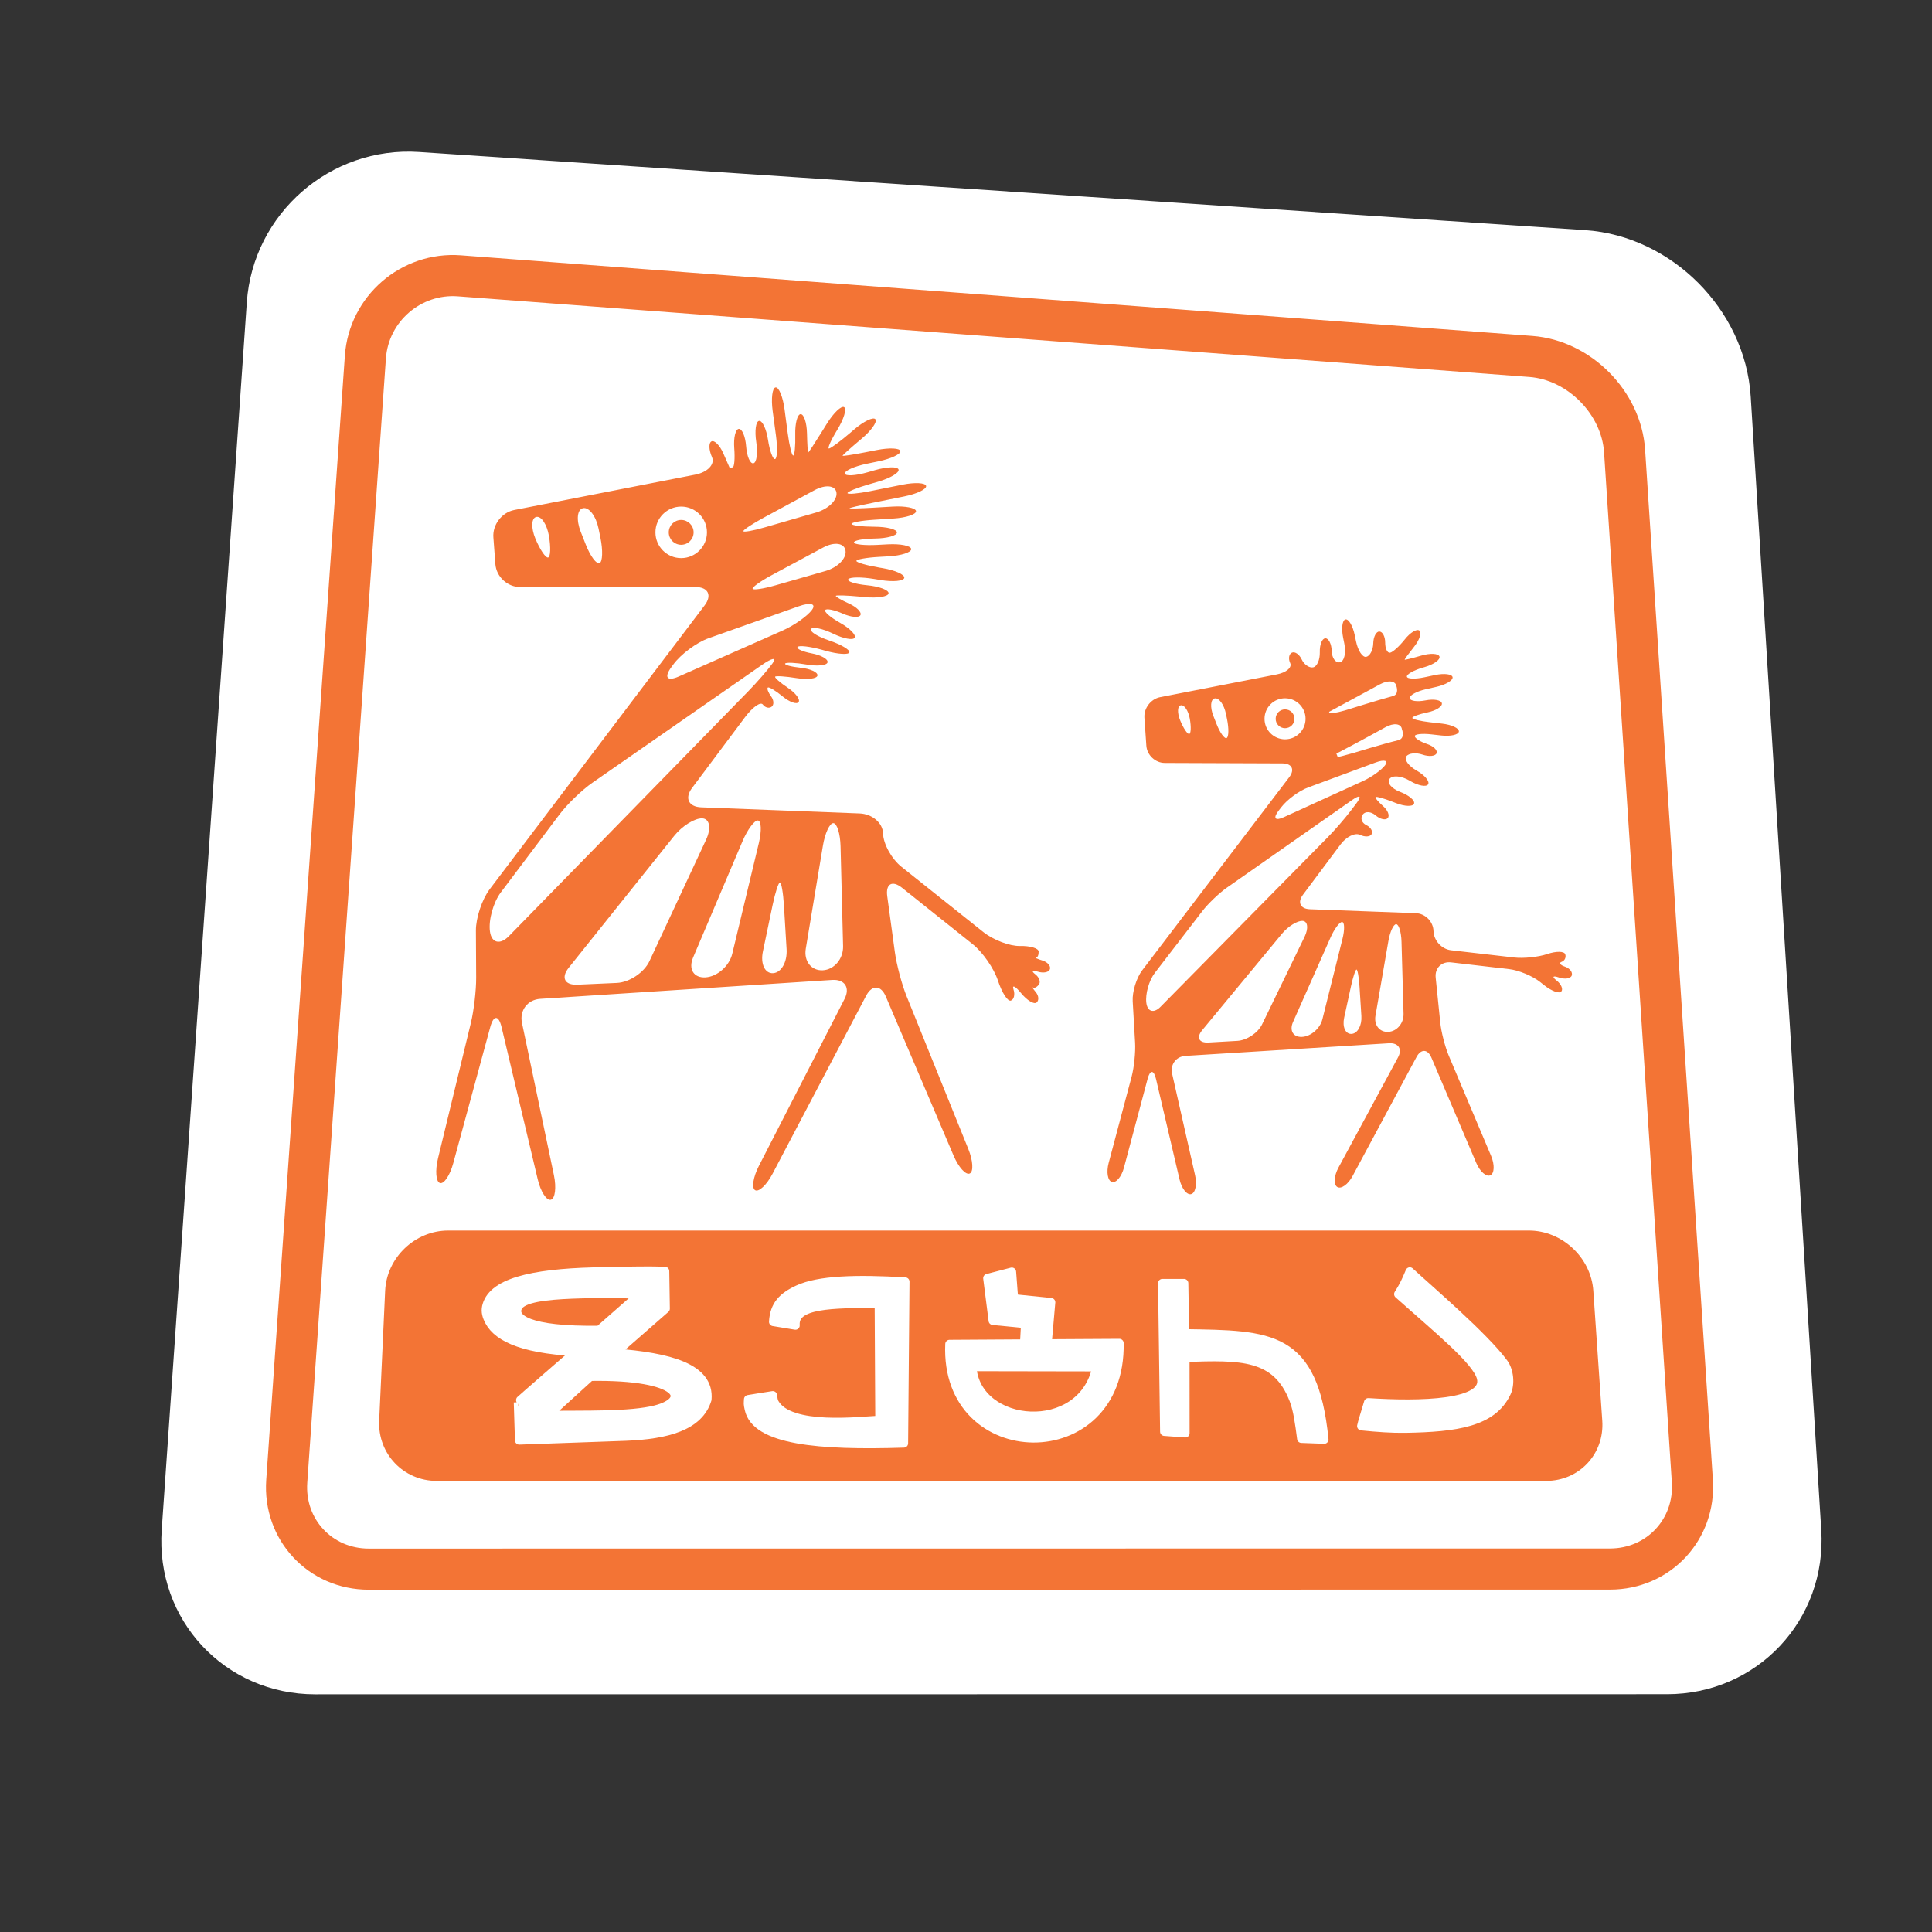 <?xml version="1.0" encoding="UTF-8" standalone="no"?>
<!DOCTYPE svg PUBLIC "-//W3C//DTD SVG 1.1//EN" "http://www.w3.org/Graphics/SVG/1.1/DTD/svg11.dtd">
<svg xmlns="http://www.w3.org/2000/svg" xmlns:xlink="http://www.w3.org/1999/xlink" version="1.1" width="708.661pt" height="708.661pt" viewBox="0 0 708.661 708.661">
<rect x="0" y="0" width="708.661" height="708.661" fill="#333333" stroke="none"/>
<g enable-background="new">
<g id="Layer-1" data-name="Layer 1">
<clipPath id="cp0">
<path transform="matrix(1,0,0,-1,0,708.661)" d="M 0 708.661 L 708.661 708.661 L 708.661 0 L 0 0 Z "/>
</clipPath>
<g clip-path="url(#cp0)">
<path transform="matrix(1,0,0,-1,106.658,112.002)" d="M 0 0 C 1.64 23.65 22.333 41.701 45.988 40.117 L 473.687 11.461 C 497.339 9.877 517.897 -10.778 519.371 -34.439 L 545.258 -450.25 C 546.73 -473.909 528.539 -493.271 504.833 -493.273 L 8.901 -493.312 C -14.806 -493.314 -32.859 -473.965 -31.219 -450.317 Z " fill="#ffffff" fill-rule="evenodd"/>
<path transform="matrix(1,0,0,-1,106.658,112.002)" stroke-width="32.327" stroke-linecap="butt" stroke-miterlimit="10" stroke-linejoin="miter" fill="none" stroke="#ffffff" d="M 0 0 C 1.64 23.65 22.333 41.701 45.988 40.117 L 473.687 11.461 C 497.339 9.877 517.897 -10.778 519.371 -34.439 L 545.258 -450.25 C 546.73 -473.909 528.539 -493.271 504.833 -493.273 L 8.901 -493.312 C -14.806 -493.314 -32.859 -473.965 -31.219 -450.317 L 0 0 Z "/>
<path transform="matrix(1,0,0,-1,134.023,130.997)" stroke-width="15.086" stroke-linecap="butt" stroke-miterlimit="10" stroke-linejoin="miter" fill="none" stroke="#f37435" d="M 0 0 C 1.241 17.737 16.762 31.156 34.49 29.822 L 427.514 .246 C 445.244 -1.088 460.705 -16.696 461.873 -34.437 L 486.736 -412.269 C 487.902 -430.009 474.312 -444.526 456.532 -444.528 L 1.233 -444.565 C -16.547 -444.567 -30.079 -430.057 -28.84 -412.32 L 0 0 Z "/>
<path transform="matrix(1,0,0,-1,141.274,473.457)" d="M 0 0 C .558 12.15 10.965 22.092 23.129 22.092 L 419.52 22.092 C 431.684 22.092 442.319 12.163 443.153 .028 L 446.44 -47.678 C 447.276 -59.811 438.007 -69.739 425.846 -69.739 L 18.913 -69.739 C 6.75 -69.739 -2.746 -59.798 -2.187 -47.647 Z " fill="#f37435" fill-rule="evenodd"/>
<path transform="matrix(1,0,0,-1,180.971,197.091)" d="M 0 0 C -.345 4.625 3.099 9.135 7.651 10.026 L 74.032 22.989 C 78.584 23.876 81.349 26.779 80.179 29.437 C 79.006 32.094 78.937 34.684 80.028 35.193 C 81.116 35.702 83.056 33.727 84.338 30.807 C 85.618 27.885 86.67 25.486 86.674 25.476 C 86.679 25.467 87.176 25.553 87.782 25.672 C 88.388 25.79 88.644 28.969 88.351 32.734 C 88.06 36.501 88.81 39.667 90.021 39.77 C 91.232 39.872 92.443 36.98 92.713 33.342 C 92.982 29.706 94.18 26.919 95.379 27.152 C 96.575 27.385 97.045 30.906 96.422 34.975 C 95.799 39.046 96.265 42.522 97.456 42.701 C 98.65 42.882 100.129 39.742 100.743 35.723 C 101.357 31.706 102.514 28.547 103.314 28.704 C 104.113 28.859 104.264 32.747 103.65 37.344 L 102.445 46.328 C 101.831 50.925 102.312 54.82 103.514 54.981 C 104.719 55.143 106.2 51.516 106.809 46.917 L 107.965 38.184 C 108.572 33.587 109.486 29.906 109.995 30.008 C 110.503 30.107 110.833 33.551 110.727 37.661 C 110.622 41.77 111.514 45.152 112.71 45.175 C 113.906 45.199 114.951 42.023 115.036 38.117 C 115.12 34.212 115.318 31.042 115.475 31.075 C 115.635 31.109 117.768 34.357 120.219 38.294 L 122.354 41.725 C 124.807 45.66 127.645 48.365 128.662 47.731 C 129.682 47.098 128.552 43.367 126.154 39.443 C 123.757 35.521 122.402 32.428 123.145 32.572 C 123.887 32.717 127.376 35.305 130.899 38.322 L 132.32 39.54 C 135.843 42.557 139.356 44.251 140.125 43.305 C 140.897 42.361 138.621 39.148 135.069 36.165 L 134.503 35.691 C 130.951 32.71 128.065 30.113 128.091 29.922 C 128.117 29.73 131.863 30.299 136.414 31.187 L 140.716 32.027 C 145.267 32.915 149.123 32.732 149.282 31.62 C 149.44 30.508 145.856 28.827 141.315 27.885 L 136.957 26.98 C 132.417 26.036 128.811 24.426 128.945 23.4 C 129.078 22.374 132.837 22.583 137.294 23.864 L 139.966 24.633 C 144.423 25.913 148.321 26.012 148.629 24.848 C 148.938 23.687 145.543 21.685 141.087 20.398 L 137.873 19.471 C 133.416 18.187 129.826 16.719 129.891 16.213 C 129.957 15.706 133.731 16.038 138.278 16.95 L 150.088 19.316 C 154.636 20.228 158.523 20.012 158.728 18.838 C 158.933 17.663 155.381 15.95 150.836 15.032 L 138.849 12.607 C 134.304 11.689 130.6 10.81 130.619 10.655 C 130.639 10.5 134.442 10.588 139.074 10.855 L 146.5 11.28 C 151.129 11.545 154.97 10.786 155.032 9.595 C 155.093 8.401 151.358 7.187 146.729 6.896 L 139.656 6.45 C 135.029 6.159 131.3 5.467 131.371 4.916 C 131.445 4.362 135.235 3.901 139.796 3.89 C 144.356 3.881 148.063 2.927 148.032 1.769 C 148.002 .612 144.401 -.381 140.033 -.437 C 135.662 -.494 132.167 -1.142 132.266 -1.881 C 132.363 -2.618 136.231 -3.019 140.862 -2.771 L 144.731 -2.565 C 149.362 -2.317 153.2 -3.101 153.261 -4.308 C 153.321 -5.513 149.58 -6.711 144.951 -6.97 L 141.44 -7.168 C 136.809 -7.427 133.082 -8.103 133.158 -8.672 C 133.233 -9.243 137.037 -10.336 141.612 -11.105 L 142.804 -11.306 C 147.377 -12.073 150.94 -13.676 150.72 -14.868 C 150.5 -16.06 146.578 -16.418 142 -15.661 L 139.597 -15.265 C 135.022 -14.508 130.787 -14.547 130.188 -15.349 C 129.589 -16.153 132.718 -17.157 137.143 -17.586 C 141.567 -18.012 145.082 -19.344 144.955 -20.545 C 144.826 -21.745 140.944 -22.37 136.328 -21.93 L 134.388 -21.747 C 129.77 -21.31 125.826 -21.174 125.621 -21.45 C 125.417 -21.724 127.576 -22.997 130.423 -24.282 C 133.268 -25.564 135.166 -27.476 134.643 -28.527 C 134.119 -29.581 131.192 -29.331 128.136 -27.976 C 125.083 -26.62 122.195 -26.032 121.718 -26.669 C 121.242 -27.305 123.714 -29.428 127.212 -31.383 C 130.712 -33.34 133.106 -35.781 132.535 -36.809 C 131.964 -37.837 128.402 -37.174 124.619 -35.333 C 120.837 -33.493 117.199 -32.712 116.533 -33.6 C 115.87 -34.49 118.874 -36.404 123.208 -37.855 C 127.542 -39.307 130.854 -41.262 130.57 -42.199 C 130.283 -43.137 126.395 -42.885 121.928 -41.639 L 120.606 -41.27 C 116.139 -40.025 112.077 -39.551 111.579 -40.217 C 111.079 -40.885 113.443 -41.947 116.829 -42.579 C 120.216 -43.212 122.807 -44.675 122.585 -45.831 C 122.363 -46.986 118.921 -47.365 114.936 -46.671 C 110.952 -45.977 107.391 -45.809 107.027 -46.298 C 106.663 -46.788 109.238 -47.484 112.751 -47.846 C 116.264 -48.208 119.02 -49.477 118.878 -50.665 C 118.736 -51.854 115.281 -52.294 111.202 -51.639 C 107.12 -50.986 103.588 -50.755 103.351 -51.124 C 103.113 -51.494 105.223 -53.335 108.042 -55.216 C 110.859 -57.095 112.624 -59.438 111.96 -60.419 C 111.296 -61.397 108.643 -60.462 106.066 -58.337 C 103.488 -56.21 101.057 -54.759 100.665 -55.113 C 100.275 -55.464 100.808 -56.906 101.853 -58.315 C 102.896 -59.725 102.988 -61.447 102.055 -62.143 C 101.124 -62.839 99.678 -62.477 98.842 -61.337 C 98.008 -60.197 95.051 -62.304 92.273 -66.018 L 72.858 -91.963 C 70.078 -95.676 71.597 -98.861 76.231 -99.04 L 134.337 -101.284 C 138.972 -101.463 142.841 -104.76 142.933 -108.609 C 143.028 -112.458 146.071 -117.973 149.698 -120.865 L 179.743 -144.811 C 183.37 -147.701 189.402 -149.994 193.145 -149.905 C 196.891 -149.817 199.979 -150.735 200.009 -151.948 C 200.042 -153.16 199.611 -154.162 199.055 -154.172 C 198.497 -154.185 199.561 -154.662 201.419 -155.235 C 203.274 -155.808 204.505 -157.222 204.152 -158.379 C 203.798 -159.534 201.822 -159.963 199.762 -159.33 C 197.701 -158.696 197.236 -159.105 198.725 -160.237 C 200.214 -161.37 200.831 -163.082 200.093 -164.043 C 199.356 -165.002 198.365 -165.493 197.893 -165.133 C 197.421 -164.776 197.915 -165.553 198.99 -166.864 C 200.065 -168.174 200.178 -169.87 199.238 -170.635 C 198.3 -171.398 195.764 -169.872 193.604 -167.241 C 191.445 -164.612 190.178 -163.987 190.788 -165.853 C 191.4 -167.719 190.956 -169.553 189.801 -169.931 C 188.648 -170.308 186.523 -167.01 185.077 -162.603 L 185.055 -162.536 C 183.609 -158.129 179.463 -152.155 175.838 -149.261 L 149.925 -128.574 C 146.3 -125.682 143.847 -127.074 144.474 -131.669 L 147.263 -152.134 C 147.89 -156.728 149.823 -164.006 151.563 -168.308 L 174.198 -224.33 C 175.937 -228.629 176.178 -232.69 174.734 -233.351 C 173.293 -234.013 170.627 -231.065 168.808 -226.797 L 143.955 -168.441 C 142.138 -164.174 138.886 -164.041 136.727 -168.146 L 102.404 -233.44 C 100.247 -237.543 97.37 -240.26 96.014 -239.478 C 94.659 -238.694 95.282 -234.677 97.398 -230.549 L 128.817 -169.31 C 130.934 -165.183 128.88 -162.051 124.251 -162.351 L 17.17 -169.29 C 12.541 -169.59 9.534 -173.549 10.487 -178.088 L 22.208 -233.976 C 23.161 -238.515 22.652 -242.562 21.081 -242.969 C 19.508 -243.377 17.344 -240.019 16.273 -235.506 L 3.015 -179.702 C 1.944 -175.189 .071 -175.159 -1.144 -179.635 L -14.726 -229.603 C -15.941 -234.077 -18.142 -237.336 -19.614 -236.842 C -21.086 -236.349 -21.394 -232.259 -20.301 -227.752 L -8.256 -178.126 C -7.161 -173.62 -6.289 -166.138 -6.315 -161.5 L -6.409 -144.252 C -6.435 -139.615 -4.164 -132.794 -1.364 -129.098 L 77.491 -24.954 C 80.291 -21.256 78.787 -18.232 74.149 -18.232 L 9.791 -18.234 C 5.153 -18.234 1.075 -14.452 .731 -9.825 Z M 68.888 -2.731 C 71.401 -2.731 73.446 -.692 73.446 1.828 C 73.446 4.343 71.401 6.379 68.888 6.379 C 66.373 6.379 64.332 4.343 64.332 1.828 C 64.332 -.692 66.373 -2.731 68.888 -2.731 M 68.888 -7.623 C 74.106 -7.623 78.343 -3.392 78.343 1.828 C 78.343 7.043 74.106 11.278 68.888 11.278 C 63.673 11.278 59.44 7.043 59.44 1.828 C 59.44 -3.392 63.673 -7.623 68.888 -7.623 M 15.405 -.468 C 17.045 -4.429 19.131 -7.552 20.043 -7.405 C 20.954 -7.261 21.103 -3.685 20.374 .539 C 19.644 4.763 17.558 7.886 15.737 7.478 C 13.915 7.071 13.767 3.496 15.405 -.468 M 32.909 10.7 C 35.094 11.135 37.641 7.776 38.572 3.233 L 39.275 -.196 C 40.204 -4.741 40.066 -8.909 38.964 -9.461 C 37.865 -10.013 35.574 -6.935 33.874 -2.621 L 32.029 2.06 C 30.327 6.375 30.723 10.263 32.909 10.7 M 91.678 2.302 C 91.786 2.836 95.211 5.08 99.29 7.284 L 117.762 17.273 C 121.841 19.48 125.479 19.073 125.848 16.37 C 126.214 13.666 122.869 10.401 118.413 9.112 L 99.583 3.67 C 95.127 2.381 91.571 1.765 91.678 2.302 M 102.187 -13.825 C 98.101 -16.021 94.907 -18.288 95.088 -18.866 C 95.269 -19.443 99.066 -18.87 103.523 -17.592 L 121.837 -12.345 C 126.296 -11.067 129.595 -7.711 129.169 -4.886 C 128.744 -2.058 125.053 -1.543 120.966 -3.737 Z M 66 -46.639 C 68.737 -42.895 74.552 -38.564 78.924 -37.014 L 111.962 -25.305 C 116.333 -23.756 118.529 -24.355 116.841 -26.637 C 115.154 -28.919 110.303 -32.322 106.062 -34.202 L 67.985 -51.059 C 63.744 -52.936 62.513 -51.408 65.25 -47.665 Z M -1.252 -144.621 C -.66 -148.843 2.476 -149.58 5.717 -146.263 L 93.484 -56.473 C 96.726 -53.156 100.736 -48.544 102.398 -46.221 C 104.059 -43.9 102.301 -44.165 98.493 -46.811 L 36.314 -90.019 C 32.506 -92.666 27.107 -97.864 24.316 -101.568 L 2.748 -130.214 C -.043 -133.919 -1.843 -140.401 -1.252 -144.621 M 76.603 -103.085 C 73.862 -102.98 69.248 -105.857 66.352 -109.478 L 27.633 -157.883 C 24.734 -161.506 26.157 -164.299 30.788 -164.094 L 45.277 -163.448 C 49.908 -163.241 55.304 -159.633 57.263 -155.431 L 78.021 -110.921 C 79.983 -106.717 79.343 -103.191 76.603 -103.085 M 97.002 -103.861 C 95.719 -103.801 93.185 -107.243 91.37 -111.512 L 73.259 -154.127 C 71.444 -158.396 73.494 -161.672 77.81 -161.409 C 82.129 -161.144 86.547 -157.239 87.629 -152.731 L 97.368 -112.171 C 98.45 -107.663 98.286 -103.922 97.002 -103.861 M 102.601 -159.87 C 99.594 -160.043 97.911 -156.47 98.859 -151.931 L 102.422 -134.873 C 103.37 -130.335 104.577 -126.615 105.107 -126.606 C 105.635 -126.6 106.297 -130.382 106.579 -135.011 L 107.555 -151.14 C 107.835 -155.769 105.607 -159.698 102.601 -159.87 M 124.695 -104.846 C 123.354 -104.82 121.632 -108.542 120.874 -113.117 L 114.592 -150.905 C 113.831 -155.481 116.645 -159.036 120.848 -158.806 C 125.05 -158.577 128.393 -154.595 128.277 -149.959 L 127.348 -113.322 C 127.229 -108.687 126.035 -104.872 124.695 -104.846 " fill="#f37435" fill-rule="evenodd"/>
<path transform="matrix(1,0,0,-1,518.756,237.14)" d="M 0 0 C -1.968 -2.483 -3.558 -4.649 -3.537 -4.817 C -3.513 -4.983 -.778 -4.321 2.543 -3.345 C 5.864 -2.371 8.879 -2.522 9.243 -3.679 C 9.607 -4.838 7.17 -6.575 3.827 -7.539 L 3.159 -7.733 C -.183 -8.696 -2.823 -10.187 -2.709 -11.045 C -2.595 -11.905 .282 -12.017 3.685 -11.297 L 7.605 -10.467 C 11.008 -9.748 13.911 -10.112 14.058 -11.276 C 14.202 -12.441 11.545 -14.021 8.151 -14.788 L 4.254 -15.67 C .862 -16.435 -1.802 -17.913 -1.662 -18.952 C -1.524 -19.991 1.093 -20.353 4.151 -19.758 C 7.209 -19.163 9.896 -19.646 10.122 -20.831 C 10.347 -22.017 7.978 -23.517 4.858 -24.163 C 1.737 -24.808 -.765 -25.723 -.703 -26.198 C -.64 -26.669 2.239 -27.381 5.696 -27.775 L 10.293 -28.301 C 13.75 -28.697 16.48 -29.993 16.364 -31.18 C 16.247 -32.37 13.325 -33.023 9.868 -32.633 L 6.286 -32.23 C 2.83 -31.84 .086 -32.152 .187 -32.924 C .289 -33.695 2.319 -34.971 4.698 -35.76 C 7.077 -36.546 8.642 -38.081 8.174 -39.169 C 7.709 -40.258 5.379 -40.473 3 -39.648 C .618 -38.824 -2.043 -39.115 -2.918 -40.298 C -3.793 -41.482 -2.088 -43.824 .868 -45.503 C 3.827 -47.184 5.724 -49.449 5.084 -50.537 C 4.444 -51.626 1.47 -51.072 -1.528 -49.307 L -1.731 -49.186 C -4.726 -47.421 -8.03 -47.137 -9.069 -48.557 C -10.11 -49.977 -8.347 -52.126 -5.155 -53.335 C -1.961 -54.542 .323 -56.477 -.08 -57.636 C -.481 -58.794 -3.461 -58.707 -6.7 -57.44 L -7.911 -56.968 C -11.151 -55.703 -13.976 -54.919 -14.187 -55.227 C -14.4 -55.535 -13.161 -57.026 -11.435 -58.539 C -9.709 -60.052 -8.933 -62.026 -9.713 -62.925 C -10.493 -63.824 -12.506 -63.378 -14.187 -61.936 C -15.868 -60.492 -17.997 -60.378 -18.92 -61.677 C -19.844 -62.979 -19.265 -64.692 -17.633 -65.483 C -16.002 -66.272 -15.101 -67.767 -15.627 -68.802 C -16.155 -69.836 -18.077 -69.964 -19.9 -69.084 C -21.724 -68.205 -24.917 -69.765 -26.999 -72.552 L -40.837 -91.069 C -42.919 -93.855 -41.779 -96.241 -38.303 -96.37 L .573 -97.821 C 4.049 -97.95 6.965 -100.902 7.054 -104.379 C 7.142 -107.857 10.041 -111.025 13.497 -111.421 L 36.665 -114.081 C 40.122 -114.477 45.583 -113.902 48.802 -112.801 C 52.02 -111.699 54.977 -111.734 55.371 -112.876 C 55.763 -114.016 55.182 -115.266 54.076 -115.654 C 52.968 -116.04 53.505 -116.839 55.268 -117.432 C 57.029 -118.025 58.156 -119.469 57.772 -120.641 C 57.386 -121.813 55.259 -122.152 53.042 -121.393 C 50.826 -120.635 50.419 -121.113 52.141 -122.453 C 53.863 -123.796 54.673 -125.632 53.942 -126.535 C 53.212 -127.44 50.386 -126.408 47.662 -124.244 L 46.106 -123.009 C 43.382 -120.846 38.329 -118.747 34.872 -118.344 L 13.493 -115.861 C 10.038 -115.458 7.5 -117.962 7.851 -121.421 L 9.53 -137.906 C 9.881 -141.365 11.278 -146.819 12.631 -150.024 L 28.174 -186.827 C 29.527 -190.031 29.415 -193.234 27.926 -193.947 C 26.435 -194.66 24.101 -192.624 22.736 -189.424 L 6.297 -150.815 C 4.935 -147.614 2.474 -147.502 .828 -150.567 L -22.618 -194.223 C -24.262 -197.288 -26.782 -199.104 -28.215 -198.26 C -29.646 -197.415 -29.467 -194.221 -27.814 -191.161 L -5.957 -150.701 C -4.304 -147.638 -5.793 -145.311 -9.263 -145.526 L -83.899 -150.157 C -87.37 -150.373 -89.584 -153.325 -88.816 -156.718 L -80.401 -193.93 C -79.634 -197.322 -80.278 -200.44 -81.832 -200.861 C -83.388 -201.281 -85.308 -198.852 -86.101 -195.466 L -94.737 -158.605 C -95.53 -155.22 -96.911 -155.198 -97.806 -158.56 L -106.484 -191.148 C -107.381 -194.507 -109.374 -196.872 -110.919 -196.4 C -112.462 -195.928 -112.993 -192.792 -112.098 -189.43 L -103.665 -157.735 C -102.771 -154.375 -102.204 -148.782 -102.404 -145.311 L -103.279 -130.143 C -103.482 -126.669 -101.922 -121.563 -99.814 -118.796 L -45.852 -47.93 C -43.744 -45.163 -44.867 -42.887 -48.346 -42.874 L -91.517 -42.71 C -94.995 -42.695 -98.038 -39.846 -98.275 -36.376 L -98.984 -26.096 C -99.224 -22.627 -96.624 -19.243 -93.211 -18.577 L -50.356 -10.22 C -46.941 -9.554 -44.762 -7.692 -45.51 -6.082 C -46.26 -4.472 -45.971 -2.748 -44.869 -2.25 C -43.768 -1.752 -42.152 -2.879 -41.277 -4.754 C -40.402 -6.629 -38.518 -7.929 -37.092 -7.644 C -35.665 -7.36 -34.564 -4.853 -34.648 -2.08 C -34.73 .696 -33.809 2.987 -32.6 3.011 C -31.394 3.034 -30.348 .937 -30.279 -1.651 C -30.21 -4.239 -28.859 -6.099 -27.277 -5.784 C -25.695 -5.47 -24.961 -2.42 -25.642 .989 L -26.101 3.287 C -26.784 6.698 -26.394 9.689 -25.232 9.935 C -24.073 10.181 -22.545 7.597 -21.838 4.189 L -21.357 1.871 C -20.65 -1.534 -18.963 -4.082 -17.609 -3.787 C -16.256 -3.493 -15.103 -1.276 -15.045 1.14 C -14.989 3.556 -13.98 5.517 -12.804 5.498 C -11.627 5.478 -10.664 3.642 -10.666 1.418 C -10.666 -.806 -9.855 -2.47 -8.864 -2.278 C -7.873 -2.086 -5.44 .121 -3.459 2.627 C -1.476 5.131 .918 6.582 1.862 5.849 C 2.806 5.114 1.968 2.483 0 0 M -47.393 -29.967 C -45.484 -29.967 -43.943 -28.422 -43.943 -26.517 C -43.943 -24.605 -45.484 -23.06 -47.393 -23.06 C -49.3 -23.06 -50.839 -24.605 -50.839 -26.517 C -50.839 -28.422 -49.3 -29.967 -47.393 -29.967 M -47.4 -34.042 C -43.245 -34.042 -39.876 -30.68 -39.876 -26.519 C -39.876 -22.357 -43.245 -18.993 -47.4 -18.993 C -51.559 -18.993 -54.927 -22.357 -54.927 -26.519 C -54.927 -30.68 -51.559 -34.042 -47.4 -34.042 M -85.614 -21.571 C -86.898 -21.81 -87.004 -24.316 -85.847 -27.137 C -84.692 -29.96 -83.213 -32.184 -82.562 -32.083 C -81.912 -31.982 -81.806 -29.475 -82.33 -26.517 C -82.853 -23.558 -84.332 -21.331 -85.614 -21.571 M -73.17 -19.04 C -74.724 -19.329 -74.957 -22.215 -73.688 -25.454 L -72.539 -28.387 C -71.27 -31.626 -69.595 -33.958 -68.817 -33.568 C -68.039 -33.178 -67.974 -30.07 -68.673 -26.663 L -69.074 -24.711 C -69.772 -21.303 -71.614 -18.752 -73.17 -19.04 M -6.53 -14.607 C -6.815 -12.545 -9.549 -12.215 -12.607 -13.875 C -12.607 -13.875 -25.111 -20.659 -31.182 -23.935 L -31.243 -24.245 C -31.331 -24.769 -28.674 -24.396 -25.336 -23.42 C -25.336 -23.42 -13.179 -19.607 -7.825 -18.168 C -5.468 -17.534 -6.53 -14.607 -6.53 -14.607 M -4.521 -30.376 C -4.784 -28.254 -7.489 -27.896 -10.53 -29.581 C -10.53 -29.581 -21.413 -35.609 -28.566 -39.283 L -28.085 -40.512 C -28.055 -40.62 -25.297 -39.917 -21.954 -38.949 C -21.954 -38.949 -11.551 -35.743 -5.911 -34.383 C -3.155 -33.719 -4.521 -30.376 -4.521 -30.376 M -49.774 -60.242 C -51.899 -62.996 -51.048 -64.069 -47.884 -62.623 L -18.844 -49.369 C -15.681 -47.925 -12.015 -45.309 -10.698 -43.555 C -9.381 -41.803 -10.974 -41.357 -14.235 -42.561 L -38.954 -51.705 C -42.217 -52.912 -46.624 -56.154 -48.747 -58.908 Z M -98.28 -130.703 C -97.864 -133.983 -95.528 -134.641 -93.084 -132.164 L -31.611 -69.847 C -29.167 -67.371 -25.448 -63.08 -23.342 -60.311 L -21.301 -57.623 C -19.196 -54.854 -19.806 -54.221 -22.657 -56.214 L -68.711 -88.439 C -71.563 -90.433 -75.629 -94.321 -77.75 -97.077 L -95.176 -119.727 C -97.297 -122.484 -98.693 -127.423 -98.28 -130.703 M -40.986 -100.644 C -42.915 -100.553 -46.307 -102.672 -48.525 -105.353 L -77.795 -140.744 C -80.013 -143.425 -78.985 -145.455 -75.513 -145.257 L -64.901 -144.651 C -61.427 -144.453 -57.343 -141.729 -55.824 -138.6 L -40.24 -106.499 C -38.721 -103.37 -39.057 -100.736 -40.986 -100.644 M -26.476 -101.055 C -27.4 -101.023 -29.314 -103.598 -30.725 -106.777 L -44.469 -137.733 C -45.88 -140.912 -44.378 -143.367 -41.133 -143.188 C -37.887 -143.009 -34.54 -140.102 -33.697 -136.727 L -26.327 -107.247 C -25.484 -103.872 -25.551 -101.086 -26.476 -101.055 M -23.021 -142.093 C -25.234 -142.209 -26.443 -139.522 -25.706 -136.123 L -23.219 -124.678 C -22.482 -121.279 -21.564 -118.492 -21.178 -118.488 C -20.793 -118.484 -20.299 -121.32 -20.077 -124.792 L -19.394 -135.569 C -19.174 -139.039 -20.806 -141.974 -23.021 -142.093 M -6.631 -101.861 C -7.608 -101.825 -8.89 -104.598 -9.485 -108.025 L -14.232 -135.436 C -14.825 -138.862 -12.711 -141.526 -9.532 -141.352 C -6.353 -141.179 -3.834 -138.192 -3.931 -134.716 L -4.681 -108.251 C -4.778 -104.775 -5.657 -101.898 -6.631 -101.861 " fill="#f37435" fill-rule="evenodd"/>
<path transform="matrix(1,0,0,-1,240.491,517.05)" d="M 0 0 C -9.239 -2.369 -26.107 -1.875 -39.471 -2.019 L -23.954 12.099 C 9.801 12.625 13.013 3.336 0 0 M -50.535 37.583 C -48.921 40.964 -40.161 41.891 -30.575 42.272 C -20.372 42.671 -9.271 42.413 -5.855 42.26 L -20.721 29.185 C -47.106 28.833 -52.453 33.568 -50.535 37.583 M -14.907 20.816 L 3.627 37.029 L 3.416 50.8 C -4.284 51.128 -11.76 50.761 -18.45 50.677 C -42.023 50.38 -58.302 47.576 -61.675 39.085 C -62.436 37.156 -62.406 35.581 -61.651 33.676 C -59.046 27.072 -50.255 22.31 -29.342 21.167 C -29.342 21.167 -50.677 2.687 -50.46 2.687 L -50.029 -11.26 L -11.028 -9.868 C 4.052 -9.261 15.92 -6.181 18.926 3.73 C 19.948 15.51 4.786 19.28 -14.907 20.816 " fill="#ffffff" fill-rule="evenodd"/>
<path transform="matrix(1,0,0,-1,240.491,517.05)" stroke-width="3.162" stroke-linecap="round" stroke-linejoin="round" fill="none" stroke="#ffffff" d="M 0 0 C -9.239 -2.369 -26.107 -1.875 -39.471 -2.019 L -23.954 12.099 C 9.801 12.625 13.013 3.336 0 0 Z M -50.535 37.583 C -48.921 40.964 -40.161 41.891 -30.575 42.272 C -20.372 42.671 -9.271 42.413 -5.855 42.26 L -20.721 29.185 C -47.106 28.833 -52.453 33.568 -50.535 37.583 Z M -14.907 20.816 L 3.627 37.029 L 3.416 50.8 C -4.284 51.128 -11.76 50.761 -18.45 50.677 C -42.023 50.38 -58.302 47.576 -61.675 39.085 C -62.436 37.156 -62.406 35.581 -61.651 33.676 C -59.046 27.072 -50.255 22.31 -29.342 21.167 C -29.342 21.167 -50.677 2.687 -50.46 2.687 L -50.029 -11.26 L -11.028 -9.868 C 4.052 -9.261 15.92 -6.181 18.926 3.73 C 19.948 15.51 4.786 19.28 -14.907 20.816 Z "/>
<path transform="matrix(1,0,0,-1,356.565,501.371)" d="M 0 0 L 45.678 -.082 C 40.382 -25.536 1.56 -22.364 0 0 M 27.618 8.554 L 28.945 23.685 L 15.312 25.079 L 14.571 34.846 L 5.648 32.525 L 7.631 16.941 L 19.525 15.775 L 19.142 8.506 L -8.267 8.34 C -10.263 -37.167 54.878 -38.329 54.018 8.707 Z " fill="#ffffff" fill-rule="evenodd"/>
<path transform="matrix(1,0,0,-1,356.565,501.371)" stroke-width="3.162" stroke-linecap="round" stroke-linejoin="round" fill="none" stroke="#ffffff" d="M 0 0 L 45.678 -.082 C 40.382 -25.536 1.56 -22.364 0 0 Z M 27.618 8.554 L 28.945 23.685 L 15.312 25.079 L 14.571 34.846 L 5.648 32.525 L 7.631 16.941 L 19.525 15.775 L 19.142 8.506 L -8.267 8.34 C -10.263 -37.167 54.878 -38.329 54.018 8.707 L 27.618 8.554 Z "/>
<path transform="matrix(1,0,0,-1,434.298,470.688)" d="M 0 0 L -7.944 0 L -7.194 -54.434 C -4.578 -54.626 -2.026 -54.826 .468 -55.005 L .448 -27.316 C 20.739 -26.618 33.874 -26.254 40.225 -42.714 C 41.691 -46.514 42.292 -51.214 43.061 -57.005 L 51.427 -57.32 C 47.572 -18.719 31.712 -18.909 .302 -18.428 Z " fill="#ffffff" fill-rule="evenodd"/>
<path transform="matrix(1,0,0,-1,434.298,470.688)" stroke-width="3.162" stroke-linecap="round" stroke-linejoin="round" fill="none" stroke="#ffffff" d="M 0 0 L -7.944 0 L -7.194 -54.434 C -4.578 -54.626 -2.026 -54.826 .468 -55.005 L .448 -27.316 C 20.739 -26.618 33.874 -26.254 40.225 -42.714 C 41.691 -46.514 42.292 -51.214 43.061 -57.005 L 51.427 -57.32 C 47.572 -18.719 31.712 -18.909 .302 -18.428 L 0 0 Z "/>
<path transform="matrix(1,0,0,-1,291.758,486.168)" d="M 0 0 L -8.108 1.33 C -7.746 7.429 -4.789 10.532 .972 13.196 C 8.498 16.674 22.146 17.131 40.268 16.045 L 39.76 -43.247 C 8.625 -44.247 -14.573 -42.249 -17.047 -30.654 C -17.482 -28.618 -17.368 -28.84 -17.293 -27.114 C -14.178 -26.626 -11.694 -26.17 -8.297 -25.678 C -8.138 -26.704 -8.108 -27.629 -7.636 -28.46 C -2.08 -38.253 23.749 -35.005 30.876 -34.689 L 30.648 8.013 C 13.168 7.946 -.655 7.911 0 0 " fill="#ffffff" fill-rule="evenodd"/>
<path transform="matrix(1,0,0,-1,291.758,486.168)" stroke-width="3.162" stroke-linecap="round" stroke-linejoin="round" fill="none" stroke="#ffffff" d="M 0 0 L -8.108 1.33 C -7.746 7.429 -4.789 10.532 .972 13.196 C 8.498 16.674 22.146 17.131 40.268 16.045 L 39.76 -43.247 C 8.625 -44.247 -14.573 -42.249 -17.047 -30.654 C -17.482 -28.618 -17.368 -28.84 -17.293 -27.114 C -14.178 -26.626 -11.694 -26.17 -8.297 -25.678 C -8.138 -26.704 -8.108 -27.629 -7.636 -28.46 C -2.08 -38.253 23.749 -35.005 30.876 -34.689 L 30.648 8.013 C 13.168 7.946 -.655 7.911 0 0 Z "/>
<path transform="matrix(1,0,0,-1,512.941,474.687)" d="M 0 0 C 14.34 -12.808 28.663 -24.392 30.322 -30.644 C 32.949 -40.576 7.631 -40.93 -11.041 -39.723 C -12.276 -43.861 -13.31 -47.061 -13.571 -48.41 C -7.687 -48.999 -2.375 -49.382 2.543 -49.303 C 21.239 -48.988 34.51 -47.109 39.676 -36.161 C 41.186 -32.96 40.682 -28.055 38.62 -25.262 C 31.378 -15.42 10.993 1.914 4.183 8.25 C 2.821 4.98 1.881 2.927 0 0 " fill="#ffffff" fill-rule="evenodd"/>
<path transform="matrix(1,0,0,-1,512.941,474.687)" stroke-width="3.162" stroke-linecap="round" stroke-linejoin="round" fill="none" stroke="#ffffff" d="M 0 0 C 14.34 -12.808 28.663 -24.392 30.322 -30.644 C 32.949 -40.576 7.631 -40.93 -11.041 -39.723 C -12.276 -43.861 -13.31 -47.061 -13.571 -48.41 C -7.687 -48.999 -2.375 -49.382 2.543 -49.303 C 21.239 -48.988 34.51 -47.109 39.676 -36.161 C 41.186 -32.96 40.682 -28.055 38.62 -25.262 C 31.378 -15.42 10.993 1.914 4.183 8.25 C 2.821 4.98 1.881 2.927 0 0 Z "/>
</g>
</g>
</g>
</svg>
